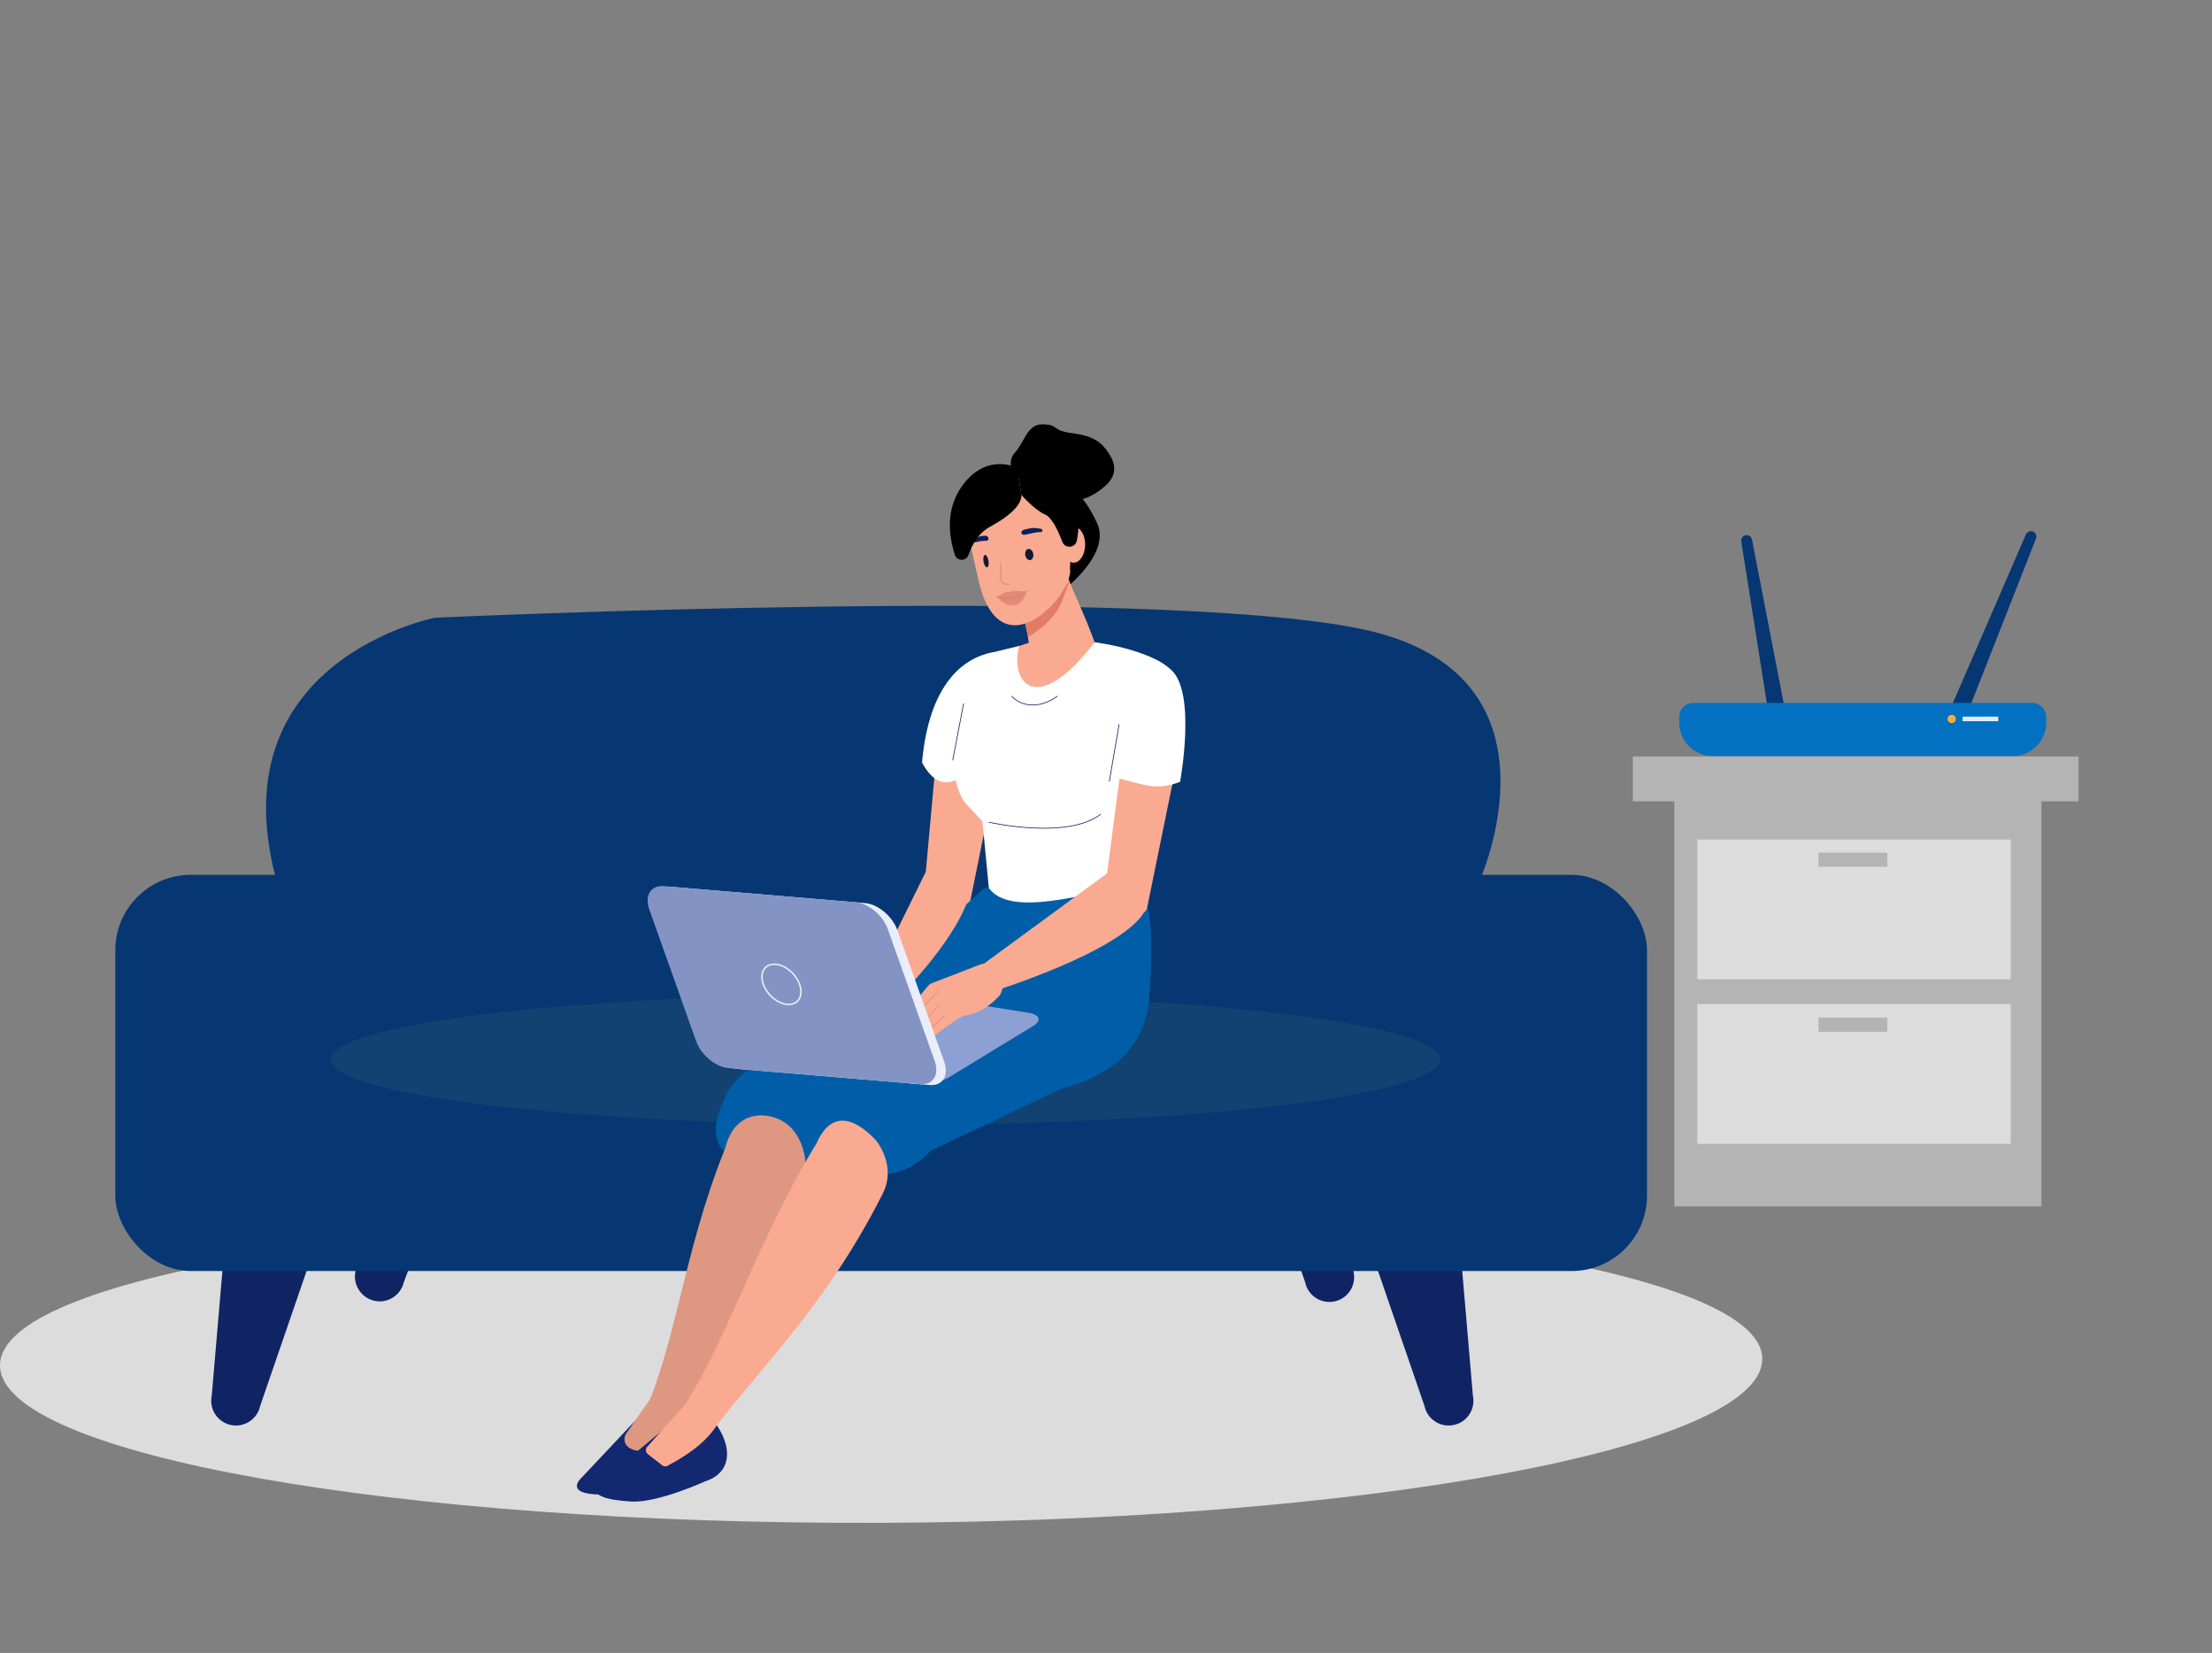 <?xml version="1.0" encoding="UTF-8"?>
<svg id="_06" xmlns="http://www.w3.org/2000/svg" version="1.1" viewBox="0 0 3115.2 2327.6">
  <rect x="0" y="0" width="3115.2" height="2327.6" fill="#808080" stroke="none"/>
  <!-- Generator: Adobe Illustrator 29.1.0, SVG Export Plug-In . SVG Version: 2.1.0 Build 142)  -->
  <defs>
    <style>
      .st0 {
        fill: #124272;
      }

      .st1 {
        fill: #122870;
      }

      .st2 {
        fill: #0271c2;
      }

      .st3 {
        fill: #111a33;
      }

      .st4 {
        fill: #b4b4b4;
      }

      .st5 {
        fill: #0f1f59;
      }

      .st6 {
        stroke: #d46953;
        stroke-width: .5px;
      }

      .st6, .st7, .st8, .st9, .st10 {
        fill: none;
        stroke-linecap: round;
        stroke-linejoin: round;
      }

      .st11 {
        fill: #e38a78;
      }

      .st12 {
        fill: #fff;
      }

      .st13 {
        fill: #005ea8;
      }

      .st14 {
        fill: #faaa91;
      }

      .st15 {
        fill: #ffab3d;
      }

      .st16 {
        fill: #e37b66;
      }

      .st7 {
        stroke-width: 1.5px;
      }

      .st7, .st9 {
        stroke: #e38a78;
      }

      .st8 {
        stroke: #0f1f59;
        stroke-width: 1px;
      }

      .st17 {
        fill: #8394c4;
      }

      .st9 {
        stroke-width: 1.1px;
      }

      .st18 {
        fill: #de9780;
      }

      .st10 {
        stroke: #e9edfc;
        stroke-width: 2.1px;
      }

      .st19 {
        fill: #deecff;
      }

      .st20 {
        fill: #102363;
      }

      .st21 {
        fill: #e9edfc;
      }

      .st22 {
        fill: #dcdcdc;
      }

      .st23 {
        fill: #063773;
      }

      .st24 {
        fill: #8da0d4;
      }
    </style>
  </defs>
  <g id="router">
    <path class="st23" d="M2751,1023.7h0c-3.9-1.6-11.8-7.9-10.2-11.9l112.3-259.1c1.6-3.9,6.1-5.8,10-4.2h0c3.9,1.6,5.8,6.1,4.2,10h0l-102.9,261.8c-1.6,3.9-9.5,5-13.4,3.4h0Z"/>
    <path class="st23" d="M2511.4,1046.1h0c-4.2.8-14.2-.4-15-4.5l-44.1-279c-.8-4.2,2-8.1,6.2-8.9h0c4.2-.8,8.1,2,8.9,6.2h0s53.5,276.2,53.5,276.2c.8,4.2-5.3,9.3-9.5,10h0Z"/>
    <path class="st2" d="M2384.7,989.8h477.1c11,0,19.9,8.9,19.9,19.9v7.9c0,26-21.1,47.1-47.1,47.1h-422.6c-26,0-47.1-21.1-47.1-47.1h0v-7.9c0-11,8.9-19.9,19.9-19.9h0Z"/>
    <circle class="st15" cx="2748.6" cy="1012.4" r="5.8"/>
    <rect class="st19" x="2764" y="1009.1" width="50.2" height="6.5"/>
  </g>
  <rect class="st4" x="2358" y="1108.7" width="516.9" height="590.1"/>
  <rect class="st4" x="2299.5" y="1065.2" width="627.7" height="63.2"/>
  <rect class="st22" x="2390.3" y="1182.2" width="441.5" height="196.9"/>
  <rect class="st22" x="2390.3" y="1413.9" width="441.5" height="196.9"/>
  <rect class="st4" x="2561" y="1200.6" width="96.9" height="20"/>
  <rect class="st4" x="2561" y="1432.9" width="96.9" height="20"/>
  <g>
    <path class="st22" d="M2481.8,1913.5c.5,124.9-554.7,228.3-1240.1,230.9C556.4,2147,.5,2047.8,0,1922.9c-.5-124.9,551-213.1,1236.3-215.7s1245.1,81.4,1245.6,206.3h0Z"/>
    <g>
      <path class="st20" d="M325.1,2006.6h0c-18.8-3.9-30.9-22.5-26.9-41.3l24.4-285c4-18.8,56.7-23.7,75.4-19.7h0c18.8,3.9,65.5,29.8,61.5,48.6l-93.1,270.5c-4,18.8-22.5,30.9-41.3,26.9Z"/>
      <path class="st20" d="M2047.4,2006.6h0c18.8-3.9,30.9-22.5,26.9-41.3l-24.4-285c-3.9-18.8-56.7-23.7-75.4-19.7h0c-18.8,3.9-65.5,29.8-61.5,48.6l93.1,270.5c3.9,18.8,22.5,30.9,41.3,26.9h0Z"/>
      <path class="st20" d="M1879.4,1832.6h0c18.8-3.9,30.9-22.5,26.9-41.3l-24.4-285c-3.9-18.8-56.7-23.7-75.4-19.7h0c-18.8,3.9-65.5,29.8-61.5,48.6l93.1,270.5c3.9,18.8,22.5,30.9,41.3,26.9Z"/>
      <path class="st20" d="M526.6,1831.6h0c18.6,4.5,37.5-7.1,42-25.8l100.1-267.9c4.5-18.6-41-45.7-59.7-50.2h0c-18.6-4.5-71.9-1.1-76.4,17.5l-31.8,284.3c-4.5,18.6,7.1,37.5,25.8,42h0Z"/>
      <rect class="st23" x="162.4" y="1231.9" width="2157.1" height="557.9" rx="106.2" ry="106.2"/>
      <path class="st23" d="M612.5,869.9s-311.6,60.2-221.5,375.7c83.6,292.8-166.2,384.4-166.2,384.4l2094.7-76.6-237-310.2s136.3-295.5-166.2-357.7c-302.6-62.3-1303.8-15.6-1303.8-15.6h0Z"/>
      <ellipse class="st0" cx="1247" cy="1491.9" rx="781.2" ry="92.2"/>
    </g>
    <g>
      <path d="M1498,830.6s67.4-50.5,46.9-94.3c-20.5-43.7-34.6-44.2-34.6-44.2l-14.7,17.1,2.4,121.3h0Z"/>
      <path class="st13" d="M1022.2,1544.4s-55.6,92.2,53.7,93.5c61.2.7,133.1,15.4,168.3,15.5,62,.2,124.7-90.3,49.7-99.9l-271.8-9.1Z"/>
      <path class="st18" d="M901.9,2000.9c49.3-98.8,59.7-236.6,119.3-383.7,13.3-54,57.9-53.3,83.8-36.7h0c24.9,16,36.1,57.5,25.5,83.8-66.8,166.5-142.3,275.8-183.7,366.3-8.3,18.1-52.7-9.5-44.9-29.8h0Z"/>
      <path class="st13" d="M1357,1340s-314.5,129.6-338,210.3c141.5-3.8,290.7,4.7,291.7,70.1l262-124.2-215.8-156.1Z"/>
      <path class="st14" d="M1321.8,1029.2l-22.5,248.6c-1,11.3,6.5,22.3,17.7,25.9l6.7,2.2c18,5.8,36.1-4.2,39.7-21.9l56.5-278.8-98.1,24.2h0Z"/>
      <path class="st14" d="M1503.1,967.4l-5.5,1.5c-17,4.5-58.2-1-63.1-19.6,30.5-17.4,8.4-78.8-12-137.9-4.9-18.6,4.9-37.5,21.9-42l5.5-1.5c17-4.5,43.1,11.6,48,30.2,17.2,45.5,37.3,82.3,50.3,126.9,4.9,18.6-28.1,37.9-45.2,42.5h0Z"/>
      <path class="st16" d="M1443.7,877.8l4.1,19.2c12.6-7.9,39.7-24.6,50.2-56.9l8.9-22-63.2,59.7Z"/>
      <path class="st14" d="M1378.9,820.7l-16.9-74.2c-7.8-45,19.6-72.1,59.2-78.9l4.1,1.6c39.6-6.9,77,6.7,84.8,51.7l-3.2,79.7c6.1,35.3-96.5,148.6-128,20h0Z"/>
      <path class="st3" d="M1443.9,781.8c.8,4.3,3.9,7.4,7,6.9,3.1-.5,5-4.5,4.3-8.8-.8-4.3-3.9-7.4-7-6.9-3.1.5-5,4.5-4.3,8.8h0Z"/>
      <path class="st3" d="M1385.1,790.8c.8,4.8,3.1,8.4,5,8.1,1.9-.3,2.8-4.5,2-9.3-.8-4.8-3.1-8.4-5-8.1-1.9.3-2.8,4.5-2,9.3h0Z"/>
      <path class="st5" d="M1466.4,749.1c-6.1,0-16.5,2.4-22.3,3.8-6.6,1.6-7.8-5.3-1.8-7,11-3.1,15.4-3,23.9-1.2,2.1.4,2.8,4.5.2,4.5h0Z"/>
      <path class="st5" d="M1374,763.7c3.8-1.6,11.1-2.1,15.2-2.2,4.7-.2,3.3-7.1-1-7.1-7.9,0-10.7,1.2-15.4,5.1-1.2,1-.4,5,1.2,4.3h0Z"/>
      <path class="st14" d="M1528,771c-1.5,13.8-9.7,23.2-18.4,21s-14.5-15.1-13-28.8,9.7-23.2,18.4-21,14.5,15.1,13,28.8Z"/>
      <circle class="st14" cx="1497.8" cy="1400.9" r="7.2"/>
      <path class="st14" d="M1611.6,1047.3h-223.7c-27.8,0-50.3-27.2-50.3-60.8h0c0-33.6,22.5-60.8,50.3-60.8l106-35.8,117.8,35.8c27.8,0,50.3,27.2,50.3,60.8h0c0,33.6-22.5,60.8-50.3,60.8h0Z"/>
      <path class="st13" d="M1616.5,1278.9l-4.5-46.1-226.2,17.8-114.6,105.2c-17.6,21.9,26.8,40.6,20.5,67.2-20.2,85.4,23,120,112.7,120s193.1-26.1,211.7-120c5.4-27,7.9-122,.4-144.1h0Z"/>
      <path class="st12" d="M1541.7,904.4c-83.4,108.4-120.1,54.6-106.3,5.2l-46.8,11.3s-9.2,72.9-23.9,117.8c-6.1,18.7-15.8,28-12.3,54.7,3.7,27.7,16.4,43.8,30.5,55.6l9.7,101.5c30.4,41.7,132.9,8.7,214.3-7,0,0,42.2-125.3,45.9-148.4,11.6-71.3-111.2-190.8-111.2-190.8h0Z"/>
      <path class="st11" d="M1403.7,839.4c6.4-.4,10.1-5.8,13.5-5.7,3.7.1,6.4-.5,8.7-1.6,1.2-.5,5.7,0,7,0,3.6,0,10.2,1.3,13,.6,0,0-4.3,16.7-15.6,19.3-16.1,3.8-26.7-12.7-26.7-12.7h0Z"/>
      <path class="st12" d="M1616.8,1101c-16.9-32-22.3-76.8-38-99.6-5.8-8.4-16.6-9.3-23.3-1.8l-73.4,61c-11.5,12.8-22.7,12.8-34.3,0l-33.6-61c-6.7-7.4-17.6-6.5-23.3,1.8-15.7,22.8-39.3,45.8-44.2,70.1-4.3,21.1.8,43.1,13.2,59.8l25.2,27,94.6-3.7,119.1,1.5s28-36,18-55Z"/>
      <path class="st12" d="M1401.7,999.2l8.7-81.2s-97.5-7.3-111.9,155.7c16.3,30.6,36.9,36.6,62.5,15.4l40.7-89.9h0Z"/>
      <path class="st11" d="M1458.2,1334.8c0,5.5-2.1,9.9-4.6,9.9s-4.6-4.4-4.6-9.9,2.1-9.9,4.6-9.9,4.6,4.4,4.6,9.9Z"/>
      <path d="M1344.6,781.2c3,9.3,16.1,9.5,19.3.3,5.1-14.5,14-30.7,29.7-39.3,32.3-17.7,49.2-34.9,44-50.8l-5.4-32.7s-42.3-22-76.6,24.7c-24.6,33.4-19.3,71.9-10.9,97.7h0Z"/>
      <path d="M1438.5,697s19,21.5,33.1,27.4c9.4,3.9,18.1,21.6,24.5,38.6,3.8,10.1,18.6,8.7,20.5-1.9,5.5-31.6,5.6-76.1-28.7-100.5-30.2-21.5-55.7-1.8-55.7-1.8l6.3,38.2h0Z"/>
      <path class="st14" d="M1313.1,1208.8l-75.7,153.5,46.6,22.3s92.4-97.5,82.8-150.1l-53.7-25.7h0Z"/>
      <path class="st14" d="M1652.9,1095.2l-37.4,183.2c-2,7.9-11.6,12.1-22.7,9.8l-6.7-1.4c-17.8-3.7-31.7-17.9-30.4-31.1l26.3-200.7s-9.7-72.1,65.5-39.5c32.1,13.9,5.4,79.7,5.4,79.7h0Z"/>
      <path class="st12" d="M1541.7,904.4c13.5,17.6,17.8,29.6,15,60.6l10.5,52.3,7.3,78.6c40.9,10,53.9,17.5,87.4,5.1,0,0,23-123.4-11.6-156.9-31.4-30.4-108.7-39.7-108.7-39.7h0Z"/>
      <path class="st8" d="M1393,1157.9s110,25,157-11.3"/>
      <line class="st8" x1="1576" y1="1020.3" x2="1562.3" y2="1100.2"/>
      <line class="st8" x1="1357" y1="991" x2="1341.8" y2="1070.3"/>
      <path class="st6" d="M1400.9,839.2s11.7,4.9,18.6,3.7c12.1-2.1,21.4-8.1,29-11.8"/>
      <path class="st7" d="M1408.8,792.5s1.2,17.7.5,21.3c-.7,3.6,1.7,10.3,12.3,8.7"/>
      <path class="st24" d="M1284.2,1526l-243.6-38.9c-16.3-2.6-19.5-11-7-18.6l118.4-72.2c12.5-7.6,36.1-11.7,52.4-9.1l243.6,38.9c16.3,2.6,19.5,11,7,18.6l-118.4,72.2c-12.5,7.6-36.1,11.7-52.4,9.1h0Z"/>
      <g>
        <path class="st14" d="M1379.4,1358.6l-67,25.9c-2.2.8-4.1,2.2-5.6,4-6.2,7.5-24.5,29.4-43.5,53-2.3,2.9-1.5,15.7,8.7,6.7,0,0-6.5,8.4.1,19,.8,1.3,1.6,2.5,2.4,3.7,4.7,7.3,14,9.3,20.1,4.4,18.7-15.1,55.7-44.1,64.6-45.3,26.6-3.6,45.4-24.7,48.9-28.5,0,0,10.5-17.6.6-32.3l-.7-1c-6.7-10-18.8-14-28.6-9.6h0Z"/>
        <line class="st9" x1="1320.8" y1="1395.8" x2="1271.6" y2="1447.8"/>
        <line class="st9" x1="1322.5" y1="1415.7" x2="1273.3" y2="1467.6"/>
        <line class="st9" x1="1329.4" y1="1430.7" x2="1283.3" y2="1473.9"/>
      </g>
      <g>
        <path class="st16" d="M1125.6,1420.3s15.9-39.6,27.4-42.4-18.1,47.9-27.4,42.4Z"/>
        <path class="st16" d="M1130.3,1389.8s57.7-47.3,57-12.4c0,0-51,25.4-57,12.4Z"/>
        <path class="st16" d="M1108.9,1428.8s17.3-40.2,29.1-41.2-20.7,45.4-29.1,41.2Z"/>
        <path class="st14" d="M1199.7,1328.2l-55.9,29.7s-31.6,30.8-44.1,51.8c-4,6.7-12.8,15.2-10,17.5,4,3.3,37.7-29.4,37.7-29.4,0,0,40.9-24.4,42.1-23.5.5.4,5-.6,6.6,2.2,2.8,4.7,1.7,10.8-2.5,14.5l-12.8,11.1s-20.9,21.5-11.8,27.1c1.4.9,19.5-16.5,19.5-16.5l27.1-19.1c5.7-4,10.9-8.6,15.6-13.8l9.6-10.5c8.8-9.6,9.7-24.1,2.1-34.6l-.5-.7c-5.1-7.2-14.7-9.6-22.6-5.7h0Z"/>
      </g>
      <path class="st21" d="M1309.4,1527.9l-270.3-22.7c-18.1-1.5-38.6-18.7-45.5-38.3l-65.8-185.1c-6.9-19.5,2.2-34.3,20.3-32.8l270.3,22.7c18.1,1.5,38.6,18.7,45.5,38.3l65.8,185.1c6.9,19.5-2.2,34.3-20.3,32.8h0Z"/>
      <path class="st14" d="M952.1,1996.7c68.6-96.2,109.1-241.4,198.1-387.2,24.6-55.1,63.2-25.6,84.1-3,0,0,28.6,35.1,9.1,73.9-86.8,172.7-196,267.7-255.3,356.5-11.9,17.8-47.9-20-36-40.2h0Z"/>
      <path class="st1" d="M911.2,1982.9l-91.3,97s-34.4,29.1,44.6,24c37.4-2.4,100.2-40.9,100.2-40.9,34.3-15.9,27.3-41.4,1.1-71.5,0,0-34.7,20.8-54.6-8.6h0Z"/>
      <path class="st18" d="M914.7,1971.5l-32.7,46.9c-4.8,6.8-2.7,16.2,4.4,20.5h0c11.9,7.1,27.1,4.9,36.5-5.2l36.1-38.8-44.2-23.4h0Z"/>
      <path class="st1" d="M950,1999.9l-102.3,85.3s-37.6,24.7,41.4,29.2c37.4,2.1,104.4-28.6,104.4-28.6,35.9-11.6,38.4-45.7,16.1-78.7,0,0-43.3,24.3-59.5-7.3Z"/>
      <path class="st14" d="M965.2,1977.3l-53.7,60c-2.8,3.1-2.3,7.9.9,10.4l20.2,15.7c2.7,2.1,6.4,2,9-.2,35.4-18.7,55.9-37.4,67.8-56l-44.2-29.9h0Z"/>
      <path d="M1429.5,672.3s-13.6-21.1,0-35.3c13.5-14.2,16.7-40.3,39.7-39.5s10.4,8.6,41.5,12.6c31.1,4,41.6,14,51.1,28.7,9.5,14.6,12.3,30.7-6.6,46.7-18.9,15.9-32,18.2-42.1,19.5-10,1.4-13.3,15-14.1,5.8-.8-9.2-10.5-40.2-38-39.8s-19,4.9-19,4.9l-12.5-3.4h0Z"/>
      <path class="st17" d="M1296,1526.7l-270.3-22.7c-18.1-1.5-38.6-18.7-45.5-38.3l-65.8-185.1c-6.9-19.5,2.2-34.3,20.3-32.8l270.3,22.7c18.1,1.5,38.6,18.7,45.5,38.3l65.8,185.1c6.9,19.5-2.2,34.3-20.3,32.8h0Z"/>
      <path class="st10" d="M1126.8,1388.3c4.5,15.6-3.6,27.2-18.1,26-14.5-1.2-29.9-14.8-34.4-30.4-4.5-15.6,3.6-27.2,18.1-26s29.9,14.8,34.4,30.4h0Z"/>
      <path class="st14" d="M1610.4,1286.1c-35.6,54.6-207.6,108.6-207.6,108.6l-47.4-15.5,211-154.7,44,61.6h0Z"/>
      <path class="st8" d="M1424.8,980.5s23.9,27.7,64.2,0"/>
    </g>
  </g>
</svg>